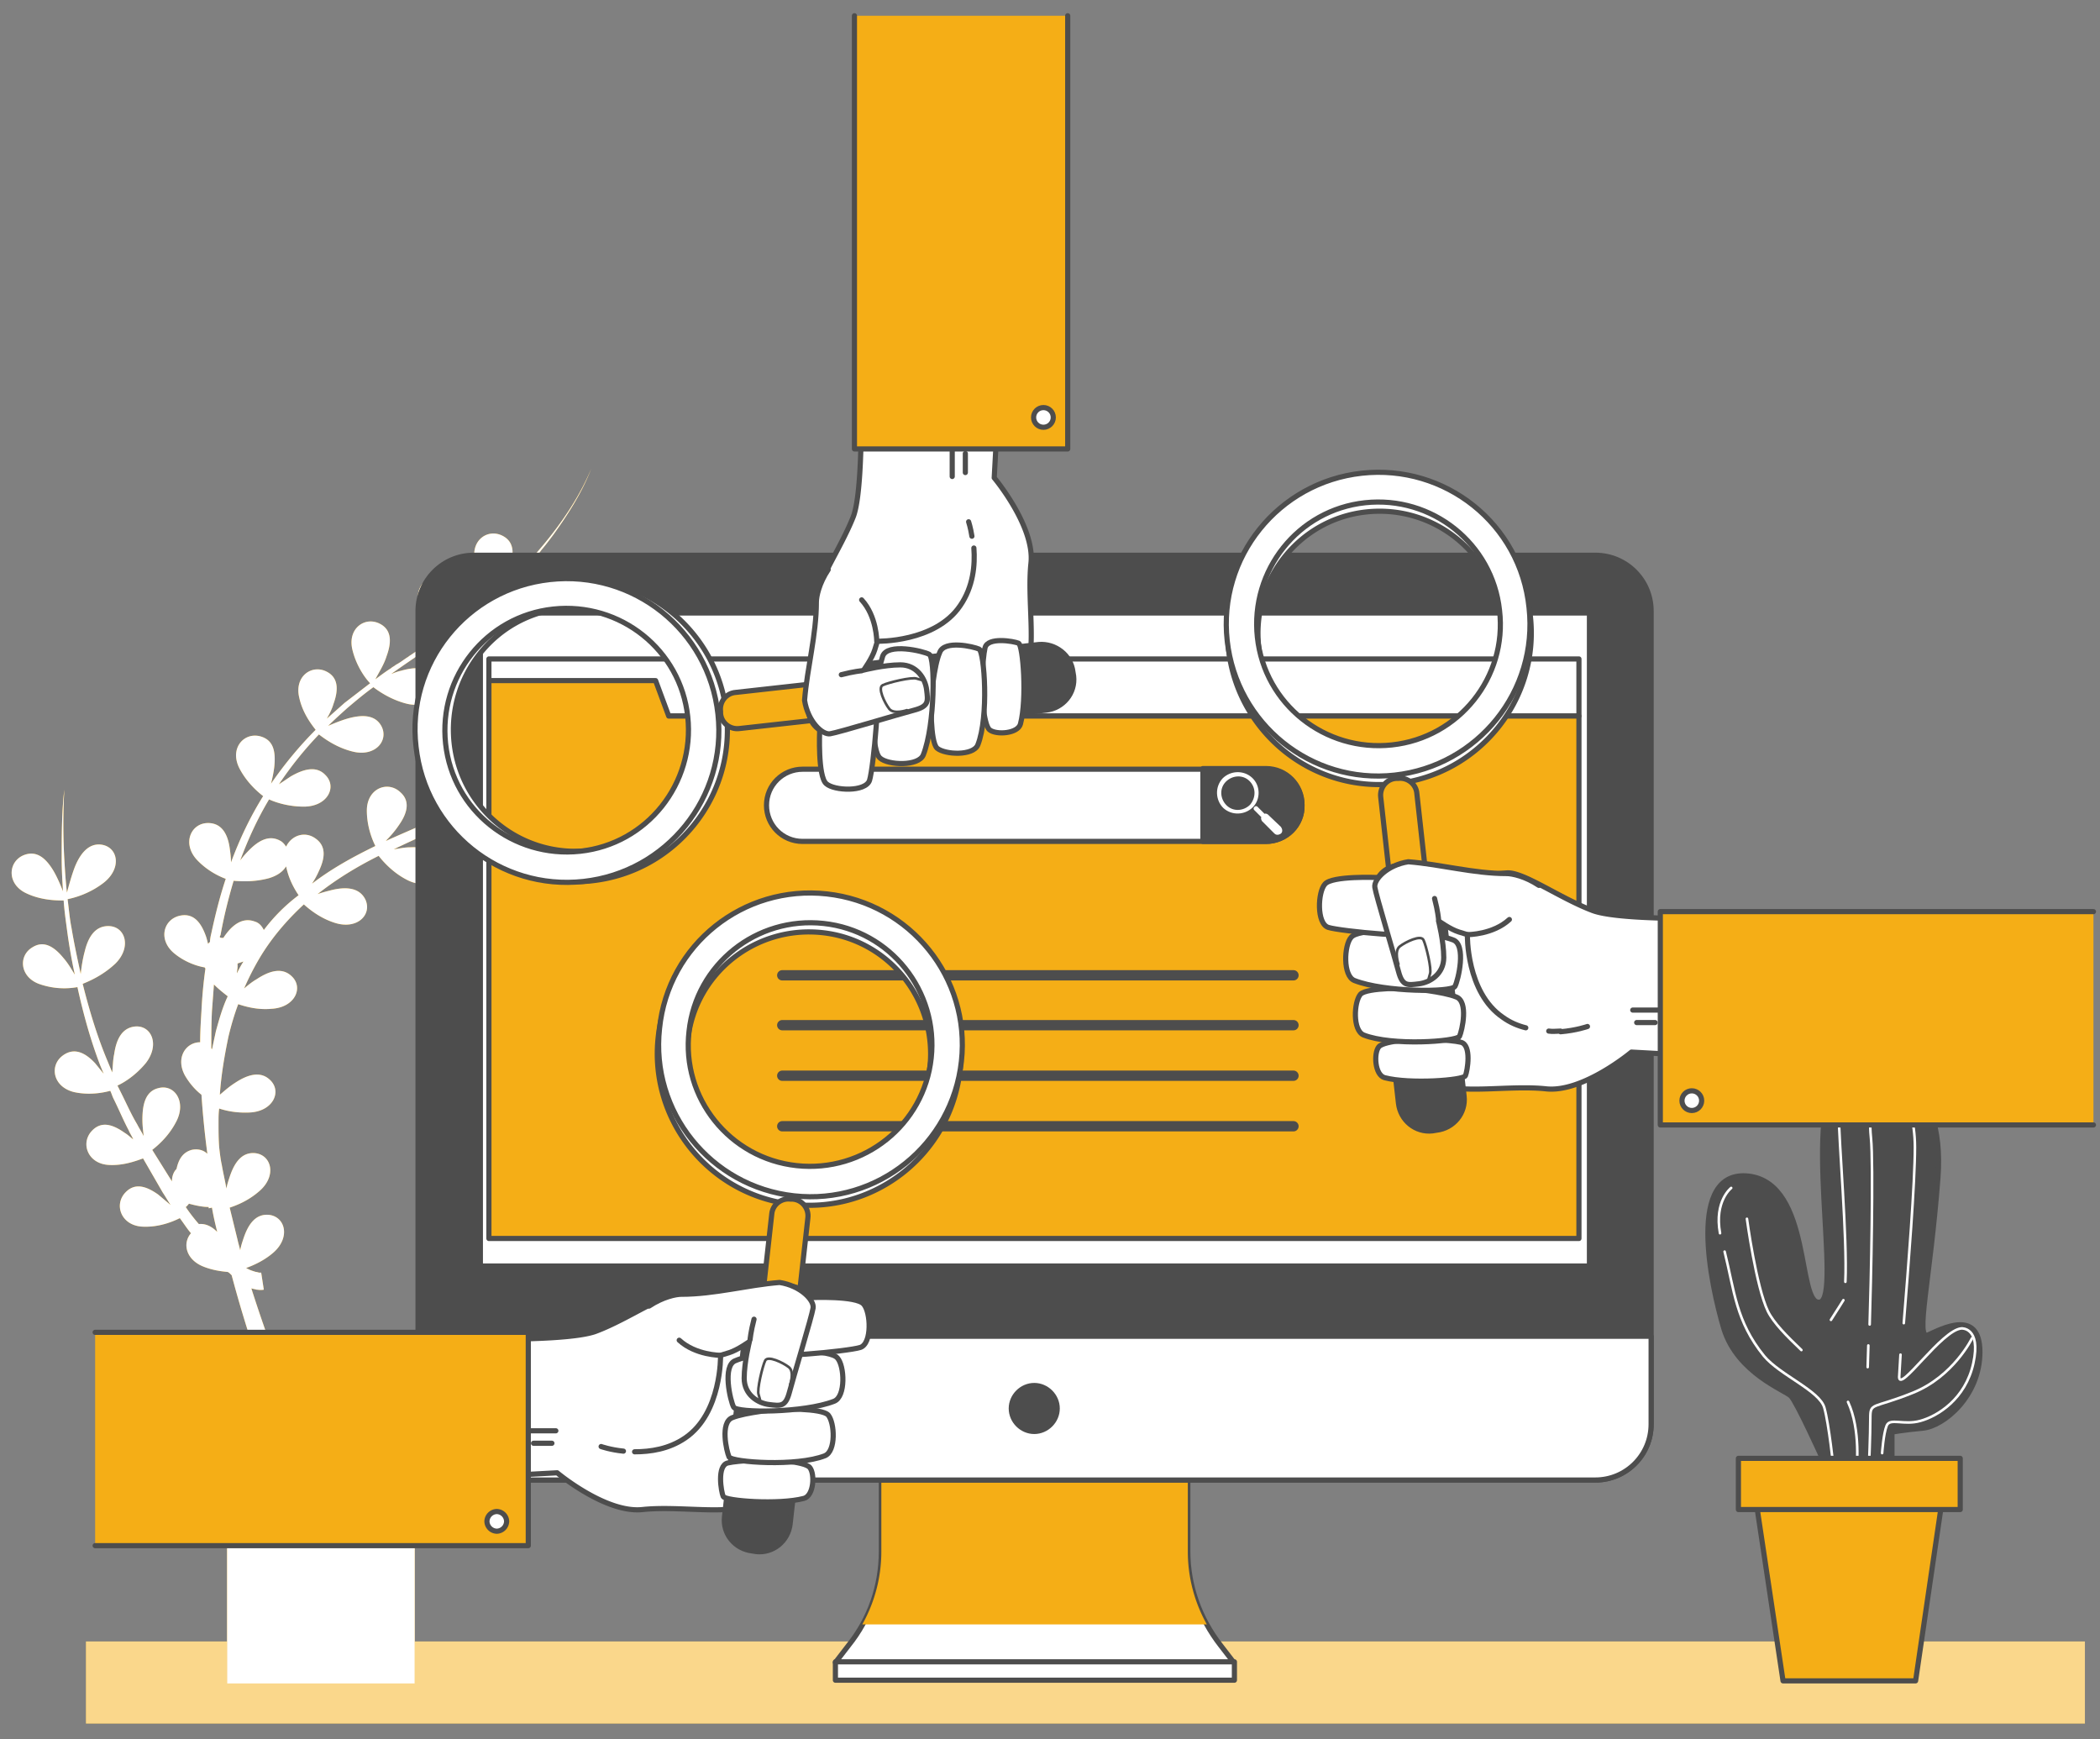 <svg xmlns="http://www.w3.org/2000/svg" xmlns:xlink="http://www.w3.org/1999/xlink" viewBox="0 0 320 265" xmlns:v="https://vecta.io/nano"><rect x="0" y="0" width="320" height="265" fill="#808080" stroke="none"/><style><![CDATA[.K{stroke-linejoin:round}.L{stroke:#4d4d4d}.M{stroke-miterlimit:10}.N{stroke-width:.786}.O{stroke-linecap:round}.P{fill:#fff}.Q{fill:#f5ae16}.R{fill:#4d4d4d}.S{fill:none}.T{stroke-width:.393}]]></style><path d="M13.1 250.1h304.6v12.5H13.1z" class="Q"/><path d="M13.1 250.1h304.6v12.5H13.1z" opacity=".5" class="P"/><use xlink:href="#B" class="Q"/><use xlink:href="#B" opacity=".5" class="P"/><g class="K M"><path d="M277.6 222s-3.8-8.4-4.7-9.3-8.1-3.5-10.2-10.2c-2-6.7-5.8-24.4 3.8-23.3 9.6 1.2 7.3 19.8 10.8 19.2s-2.9-30.3 3.2-34.3c6.1-4.1 16-.3 14.8 15.4s-3.5 24.7-1.5 23.9c2-.9 7.9-4.1 7.9 2.6s-5.5 11.3-8.7 11.6-4.7.6-4.7.6v4.4l-10.7-.6z" class="L N R"/><g stroke="#fff" class="O S T"><path d="M274.5 205.7c-2.2-2.1-4.2-4.1-5.1-5.9-1.8-3.7-3.2-14.1-3.2-14.1m-3.4 5c1.5 6 1.7 10.6 6 15.9 2.4 2.9 8.5 5.3 9.2 7.9.7 2.5 1.4 9.2 1.4 9.2l3.5.2s.7-6-1.3-10.3M263.8 181s-2.6 2-1.7 6.9"/><path d="M280.4 198.9l-1.4 2.2m1.9-3l-.5.8m5.1-34.1s-5.3-.2-5.3 4.9c0 4.3 1.3 18.9 1 25.6m8.4 11.1l-.2 3.4c0 2.5 6.5-7.2 9.5-7.4 0 0 3-.2 1.8 5.3s-5.5 8.1-8.1 8.8c-2.5.7-4.6-.5-5.1.7s-.7 4.2-.7 4.2m4.4-51.7c.3 1.3.6 3 .6 5.1 0 5.4-1 18.2-1.7 26.8"/><path d="M288.5 165.3s.8.3 1.6 1.7m-5.4 38l-.1 3.3m1.4-40.2s-1.4.5-.9 5.3c.4 4 0 22.2-.2 28.4m15.6 2.1s-2.8 5.8-9 8.3-6.5 1.4-6.5 3.9-.2 7.2-.2 7.2"/></g><g class="L N Q"><path d="M291.9 256.1h-20.2l-4.4-29.3h28.9z"/><path d="M264.9 222.2h33.8v7.8h-33.8z"/></g><path d="M181 236.4v-15.9h-46.7v15.9c0 5.2-1.7 10.2-5 14.3l-2 2.6H188l-2-2.6c-3.2-4.1-5-9.1-5-14.3z" class="L N P"/></g><path d="M131.4 247.5h52.5a22.7 22.7 0 0 1-2.9-11.1v-2.8-13h-46.7v13 2.8a22.7 22.7 0 0 1-2.9 11.1z" class="Q"/><g class="L K M"><g class="N"><path d="M243.1 225.5H72.2c-4.7 0-8.5-3.8-8.5-8.5V93.1c0-4.7 3.8-8.5 8.5-8.5h170.9c4.7 0 8.5 3.8 8.5 8.5V217c0 4.7-3.8 8.5-8.5 8.5z" class="R"/><path d="M243.1 225.5H72.2c-4.7 0-8.5-3.8-8.5-8.5v-13.4h187.9V217c0 4.7-3.8 8.5-8.5 8.5zM73.2 93.4h169v99.5h-169z" class="P"/><path d="M161.1 214.6c0-1.9-1.6-3.5-3.5-3.5s-3.5 1.6-3.5 3.5 1.6 3.5 3.5 3.5 3.5-1.6 3.5-3.5z" class="R"/><path d="M127.3 253.2h60.8v2.8h-60.8zM74.5 100.4h166.1v8.7H74.5z" class="P"/><path d="M101.9 109.1l-2-5.4H74.5v5.4 7.2 72.4h166.1v-79.6z" class="Q"/></g><path d="M119.2 148.6h77.9m-77.9 7.6h77.9m-77.9 7.7h77.9m-77.9 7.7h77.9" stroke-width="1.572" class="O S"/><g class="N"><path d="M192.9 128.2h-70.6c-3.1 0-5.5-2.5-5.5-5.5h0c0-3.1 2.5-5.5 5.5-5.5h70.6c3.1 0 5.5 2.5 5.5 5.5h0c.1 3-2.4 5.5-5.5 5.5z" class="P"/><path d="M192.9 128.2h-9.6v-11.1h9.6c3.1 0 5.5 2.5 5.5 5.5h0c.1 3.1-2.4 5.6-5.5 5.6z" class="R"/></g></g><g class="P"><path d="M190.8 118.5c-1.3-1.2-3.3-1.1-4.5.1-1.2 1.3-1.1 3.3.1 4.5 1.3 1.2 3.3 1.1 4.5-.1s1.2-3.3-.1-4.5zm-.3 4.1c-1 1-2.6 1.1-3.6.1s-1.1-2.6-.1-3.6 2.6-1.1 3.6-.1 1 2.5.1 3.6z"/><path d="M193.2 124.1c-.1-.1-.4-.2-.5-.1l-1.1-1.1c-.1-.1-.3-.1-.4 0l-.1.1c-.1.1-.1.3 0 .4l1.1 1.1c-.1.2 0 .4.1.6l1.9 1.9c.3.3.7.2 1 0h0c.3-.3.2-.7 0-1l-2-1.9z"/><g class="K L M N"><path d="M213.4 161.6a5.07 5.07 0 0 0 2.5 2.5c.9.4 2.1.3 3.4 1 3.1 1.7 10.7.2 16.3.8s13-5.6 13-5.6l22 1.2v-21.8s-23 1-28-1c-5-1.9-10.5-5.9-13-5.7s-23 2.5-23 2.5l6.8 26.1h0zm-5.7-88.2c-12.7 1.4-21.9 12.8-20.5 25.5s12.8 21.9 25.5 20.5 21.9-12.8 20.5-25.5c-1.4-12.8-12.8-21.9-25.5-20.5zm4.6 41.5c-10.2 1.1-19.4-6.2-20.5-16.4S198 79.1 208.2 78s19.4 6.2 20.5 16.4c1.1 10.1-6.2 19.3-16.4 20.5z"/><path d="M207.5 72.1c-12.7 1.4-21.9 12.8-20.5 25.5s12.8 21.9 25.5 20.5 21.9-12.8 20.5-25.5c-1.3-12.8-12.8-21.9-25.5-20.5zm4.6 41.4c-10.2 1.1-19.4-6.2-20.5-16.4s6.2-19.4 16.4-20.5 19.4 6.2 20.5 16.4c1.2 10.2-6.2 19.4-16.4 20.5z"/></g></g><path d="M215.3 139.1h-.3c-1.5.2-2.8-.9-2.9-2.3l-1.7-15.3c-.2-1.5.9-2.8 2.3-2.9h.3c1.5-.2 2.8.9 2.9 2.3l1.7 15.3c.2 1.4-.9 2.7-2.3 2.9z" class="K L M N Q"/><path d="M218.9 172.2l-.6.1c-2.6.3-4.9-1.6-5.2-4.2l-3.6-32.1c-.2-2 1.2-3.8 3.3-4.1l2.6-.3c2-.2 3.8 1.2 4.1 3.3l3.6 32.1c.3 2.6-1.6 4.9-4.2 5.2z" class="K L M N R"/><g class="P K L M N"><path d="M216.4 158.3s-5.5.2-6.3 1.2-.6 4.3.9 4.7c3.8 1 12 .4 12.3-.3s1-4.7-.7-5.1-6.2-.5-6.2-.5z"/><path d="M214.8 150.6s-6.5-.2-7.5.9c-1 1.2-1.2 5.5.5 6.2 4.3 1.7 14.1 1 14.6.2.4-.9 1.4-5.3-.5-6-1.9-.8-7.1-1.3-7.1-1.3z"/><path d="M213.9 141.8s-6.9-.3-8 1c-1.1 1.2-1.3 5.9.5 6.6 4.6 1.8 14.8 1.8 15.3.9s1.8-6.4-.3-7.1c-2-.8-7.5-1.4-7.5-1.4z"/><path d="M209.9 133.7s-6.9-.3-8 1c-1.1 1.2-1.3 6 .5 6.6 1.9.6 14.8 1.8 15.3.9s1.8-6.4-.3-7.1c-2-.9-7.5-1.4-7.5-1.4z"/><path d="M232.5 156.6c-1.2-.3-2.4-.8-3.5-1.6-5.6-3.8-5.4-12.6-5.4-12.6l-1.3-.4c-1.3-.4-3.1-1.7-3.1-1.7s.8 3.1.8 5.6-2.1 3.8-3.8 4-2.5.4-3.1-1.9-3.4-11.5-3.6-12.8c-.2-1.2 1.9-3.4 5.1-3.9 5 .4 9.9 1.8 15 1.8.8 0 2.8.4 4.9 1.8m3.3 22.2c-.6 0-1.2.1-1.8 0m5.9-.7s-1.7.6-4.1.8m11-3.3h6.9m-6.3 1.9h2.8" class="O"/></g><g class="S K L M O"><path d="M223.7 142.4s3.8 0 6.3-2.3m-10.8-.1s-.1-1.2-.6-3.1" class="N"/><path d="M213.1 146.9s-.7-2 .2-2.7 3.2-1.8 3.6-1 1.3 4.5 1 5.2l-.2.7" class="T"/></g><g class="N K L"><path d="M319 171.4h-66v-32.5h66" class="M O Q"/><g class="P"><circle cx="257.8" cy="167.7" r="1.5"/><g class="M"><path d="M152.8 108a5.07 5.07 0 0 0 2.5-2.5c.4-.9.3-2.1 1-3.4 1.7-3.1.2-10.7.8-16.3s-5.6-13-5.6-13l1.2-22H131s1 23-1 28-5.9 10.5-5.7 13 2.5 23 2.5 23l26-6.8h0zm-88.1 5.7c1.4 12.7 12.8 21.9 25.5 20.5s21.9-12.8 20.5-25.5-12.8-21.9-25.5-20.5c-12.8 1.3-21.9 12.8-20.5 25.5zm41.4-4.6c1.1 10.2-6.2 19.4-16.4 20.5s-19.4-6.2-20.5-16.4 6.2-19.4 16.4-20.5 19.4 6.2 20.5 16.4z"/><path d="M63.4 113.8c1.4 12.7 12.8 21.9 25.5 20.5s21.9-12.8 20.5-25.5C108 96 96.5 86.9 83.8 88.3s-21.9 12.8-20.4 25.5zm41.4-4.6c1.1 10.2-6.2 19.4-16.4 20.5s-19.4-6.2-20.5-16.4 6.2-19.4 16.4-20.5 19.4 6.2 20.5 16.4z"/></g></g><path d="M130.3 106.1v.3c.2 1.5-.9 2.8-2.3 2.9l-15.3 1.7c-1.5.2-2.8-.9-2.9-2.3v-.3c-.2-1.5.9-2.8 2.3-2.9l15.3-1.7c1.5-.2 2.8.9 2.9 2.3z" class="M Q"/><path d="M163.5 102.4l.1.6c.3 2.6-1.6 4.9-4.2 5.2l-32.1 3.6c-2 .2-3.8-1.2-4.1-3.3l-.3-2.6c-.2-2 1.2-3.8 3.3-4.1l32.1-3.6c2.5-.2 4.9 1.6 5.2 4.2z" class="M R"/><g class="P M"><path d="M149.6 104.9s.2 5.5 1.2 6.3 4.3.6 4.7-.9c1-3.8.4-12-.3-12.3s-4.7-1-5.1.7c-.4 1.8-.5 6.2-.5 6.2z"/><path d="M141.9 106.5s-.2 6.5.9 7.5c1.2 1 5.5 1.2 6.2-.5 1.7-4.3 1-14.1.2-14.6-.9-.4-5.3-1.4-6 .5-.9 2-1.3 7.1-1.3 7.1z"/><path d="M133.1 107.5s-.3 6.9 1 8c1.2 1.1 5.9 1.3 6.6-.5 1.8-4.6 1.8-14.8.9-15.3s-6.4-1.8-7.1.3-1.4 7.5-1.4 7.5z"/><path d="M124.9 111.4s-.3 6.9 1 8c1.2 1.1 6 1.3 6.6-.5.6-1.9 1.8-14.8.9-15.3s-6.4-1.8-7.1.3c-.9 2-1.4 7.5-1.4 7.5z"/><g class="O"><path d="M148.4 83.5c.2 2.6-.1 5.9-2.1 8.8-3.8 5.6-12.6 5.4-12.6 5.4l-.4 1.3c-.4 1.3-1.7 3.1-1.7 3.1s3.1-.8 5.6-.8 3.8 2.1 4 3.8.4 2.5-1.9 3.1-11.5 3.4-12.8 3.6c-1.2.2-3.4-1.9-3.9-5.1.4-5 1.8-9.9 1.8-15 0-.8.4-2.8 1.8-4.9m21.4-7.3s.3.9.5 2.2m-3-9.1v-6.9"/><path d="M147.1 72v-2.9"/></g></g><path d="M133.6 97.7s0-3.8-2.3-6.3m0 10.8s-1.2.1-3.1.6" class="S M O"/></g><path d="M138.2 108.2s-2 .7-2.7-.2-1.8-3.2-1-3.6 4.5-1.3 5.2-1l.7.2" class="K L M O S T"/><g class="N K L"><path d="M162.7 2.4v66h-32.5v-66" class="M O Q"/><g class="P"><circle cx="159" cy="63.6" r="1.5"/><g class="M"><path d="M120.1 225.7a5.07 5.07 0 0 1-2.5 2.5c-.9.4-2.1.3-3.4 1-3.1 1.7-10.7.2-16.3.8s-13-5.6-13-5.6l-22 1.2v-21.8s23 1 28-1c5-1.9 10.5-5.9 13-5.7s23 2.5 23 2.5l-6.8 26.1h0zm5.7-88.2c12.7 1.4 21.9 12.8 20.5 25.5s-12.8 21.9-25.5 20.5-21.9-12.8-20.5-25.5c1.4-12.8 12.8-21.9 25.5-20.5zm-4.6 41.5c10.2 1.1 19.4-6.2 20.5-16.4s-6.2-19.4-16.4-20.5-19.4 6.2-20.5 16.4c-1.1 10.1 6.2 19.3 16.4 20.5z"/><path d="M126 136.2c12.7 1.4 21.9 12.8 20.5 25.5s-12.8 21.9-25.5 20.5-21.9-12.8-20.5-25.5c1.3-12.8 12.8-21.9 25.5-20.5zm-4.6 41.4c10.2 1.1 19.4-6.2 20.5-16.4s-6.2-19.4-16.4-20.5-19.4 6.2-20.5 16.4c-1.2 10.2 6.2 19.4 16.4 20.5z"/></g></g><path d="M118.2 203.2h.3c1.5.2 2.8-.9 2.9-2.3l1.7-15.3c.2-1.5-.9-2.8-2.3-2.9h-.3c-1.5-.2-2.8.9-2.9 2.3l-1.7 15.3c-.2 1.4.9 2.7 2.3 2.9z" class="M Q"/><path d="M114.6 236.3l.6.1c2.6.3 4.9-1.6 5.2-4.2l3.6-32.1c.2-2-1.2-3.8-3.3-4.1l-2.6-.3c-2-.2-3.8 1.2-4.1 3.3l-3.6 32.1c-.3 2.6 1.6 4.9 4.2 5.2z" class="M R"/><g class="P M"><path d="M117.1 222.4s5.5.2 6.3 1.2.6 4.3-.9 4.7c-3.8 1-12 .4-12.3-.3s-1-4.7.7-5.1 6.2-.5 6.2-.5z"/><path d="M118.7 214.7s6.5-.2 7.5.9c1 1.2 1.2 5.5-.5 6.2-4.3 1.7-14.1 1-14.6.2-.4-.9-1.4-5.3.5-6 1.9-.8 7.1-1.3 7.1-1.3z"/><path d="M119.6 205.9s6.9-.3 8 1c1.1 1.2 1.3 5.9-.5 6.6-4.6 1.8-14.8 1.8-15.3.9s-1.8-6.4.3-7.1c2-.9 7.5-1.4 7.5-1.4z"/><path d="M123.6 197.7s6.9-.3 8 1c1.1 1.2 1.3 6-.5 6.6-1.9.6-14.8 1.8-15.3.9s-1.8-6.4.3-7.1c2-.8 7.5-1.4 7.5-1.4z"/><path d="M96.7 221.2c2.4 0 5.2-.4 7.7-2.1 5.6-3.8 5.4-12.6 5.4-12.6l1.3-.4c1.3-.4 3.1-1.7 3.1-1.7s-.8 3.1-.8 5.6 2.1 3.8 3.8 4 2.5.4 3.1-1.9 3.4-11.5 3.6-12.8c.2-1.2-1.9-3.4-5.1-3.9-5 .4-9.9 1.8-15 1.8-.8 0-2.8.4-4.9 1.8m-7.3 21.4s1.4.5 3.4.7M84.7 218h-6.9m6.3 1.9h-2.8" class="O"/></g><path d="M109.8 206.5s-3.8 0-6.3-2.3m10.8-.1s.1-1.2.6-3.1" class="S M O"/></g><path d="M120.4 211s.7-2-.2-2.7-3.2-1.8-3.6-1-1.3 4.5-1 5.2l.2.7" class="K L M O S T"/><g class="N K L M"><path d="M14.5 235.5h66V203h-66" class="O Q"/><path d="M74.2 231.8a1.54 1.54 0 0 0 1.5 1.5 1.54 1.54 0 0 0 1.5-1.5 1.54 1.54 0 0 0-1.5-1.5 1.54 1.54 0 0 0-1.5 1.5z" class="P"/></g><defs ><path id="B" d="M85 115.7c-1.6.5-3.2 1.2-4.4 1.7l2.3-1.8a105.71 105.71 0 0 0 9.9-9c-3.7 3.5-7.6 6.9-11.8 9.9.5-.9 1.1-2 1.5-3.1.7-1.9.9-3.9-.9-4.9-2.3-1.3-5.1.6-4.3 3.9.5 2.3 1.8 4.1 2.5 5-2.7 1.9-5.5 3.6-8.4 5-.1 0-.2.1-.3.1.5-1 1.2-2.1 1.6-3.3.7-1.9.9-3.9-.9-4.9-2.3-1.3-5.1.6-4.3 3.9.5 2.3 1.8 4 2.5 4.9-3.5 1.7-7.1 3.2-10.7 4.8-.2.1-.4.2-.5.2.7-.7 1.4-1.5 2-2.4 1.2-1.7 1.8-3.6.2-5-1.9-1.8-5.1-.6-5.1 2.8 0 2.4.8 4.4 1.3 5.4-3.3 1.6-6.6 3.4-9.6 5.7 0 0-.1 0-.1.1a12.81 12.81 0 0 0 1.1-2c.9-1.9 1.2-3.8-.6-5-1.6-1.1-3.6-.4-4.4 1.3-.2-.3-.5-.7-.9-.9-1.8-1-3.5.1-5 1.7-.4.4-.8.9-1.1 1.3 1.2-3.2 2.6-6.3 4.4-9.3 1.1.5 3 1.1 5.3 1.1 3.6 0 5.1-3 3.3-4.8-1.4-1.5-3.4-.9-5.3.2l-1.8 1.2a56.4 56.4 0 0 1 6.1-7.6c.9.7 2.7 2 5.1 2.6 3.5.9 5.6-1.7 4.4-3.9-1-1.8-3.1-1.7-5.2-1.1-1 .3-2 .7-2.9 1.1.9-.9 1.9-1.8 2.9-2.7 1.3-1.1 2.6-2.2 4-3.2.9.7 2.7 1.9 5 2.5 3.5.9 5.6-1.7 4.4-3.9-1-1.8-3.1-1.7-5.2-1.1-.5.1-1 .3-1.5.5 1.8-1.3 3.6-2.5 5.5-3.8.6-.4 1.1-.8 1.7-1.2.8.7 2.7 2.1 5.3 2.7 3.5.9 5.6-1.7 4.4-3.9-1-1.8-3.1-1.7-5.2-1.1-.8.2-1.6.6-2.4.9.4-.2.7-.5 1-.8.6-.5 1.3-.9 1.9-1.4.8-.6 1.5-1.2 2.3-1.9.4-.3.9-.7 1.3-1.1.8.7 2.7 2.1 5.3 2.7 3.5.9 5.6-1.7 4.4-3.9-1-1.8-3.1-1.7-5.2-1.1-1.2.3-2.4.9-3.4 1.3a79.27 79.27 0 0 0 4.1-4.1l.3-.3c.6-.6 1.1-1.2 1.6-1.9.6-.7 1.2-1.5 1.8-2.3 2.3-3.2 4.4-6.5 5.8-10.1-1.5 3.6-3.6 6.9-6 10s-5.1 5.9-8 8.5l-.3.3c.6-1 1.3-2.3 1.8-3.6.7-1.9.9-3.9-.9-4.9-2.3-1.3-5.1.6-4.3 3.9.6 2.6 2.1 4.5 2.7 5.2-.2.2-.5.4-.7.6-.3.2-.5.5-.8.7l-1.4 1.1c-.3.2-.5.4-.8.6-.7.5-1.3 1-2 1.4-.3.2-.6.4-1 .7s-.7.5-1.1.7c.5-1 1.2-2.2 1.7-3.4.7-1.9.9-3.9-.9-4.9-2.3-1.3-5.1.6-4.3 3.9.5 2.4 1.9 4.3 2.6 5.1-.3.2-.5.4-.8.5-1 .7-2 1.3-3 2-.2.1-.4.3-.6.4-.6.4-1.1.8-1.7 1.1-.2.2-.5.3-.7.5-.8.5-1.6 1.1-2.4 1.7.5-1 1.3-2.2 1.7-3.5.7-1.9.9-3.9-.9-4.9-2.3-1.3-5.1.6-4.3 3.9.6 2.5 2 4.4 2.7 5.1l-3.9 3-2.7 2.4c.4-.7.8-1.5 1-2.2.7-1.9.9-3.9-.9-4.9-2.3-1.3-5.1.6-4.3 3.9.5 2.3 1.8 4 2.5 4.9-2.5 2.5-4.8 5.3-6.8 8.2.2-.8.4-1.7.5-2.6.2-2.1 0-4-2.1-4.6-2.5-.7-4.8 1.8-3.2 4.9 1.1 2.1 2.7 3.5 3.6 4.2-2 3.2-3.6 6.6-4.9 10.1 0-.7-.1-1.5-.2-2.2-.3-2.1-1.2-3.8-3.3-3.8-2.6 0-4 3.1-1.7 5.6 1.5 1.6 3.3 2.5 4.4 2.9-.9 2.7-1.6 5.5-2.2 8.3-.1.4-.2.9-.2 1.3l-.3.3c-.1-.4-.2-.8-.3-1.1-.7-2-1.8-3.6-3.9-3.2-2.6.5-3.5 3.7-.9 5.8 1.6 1.3 3.4 1.9 4.6 2.1 0 .1.1.1.1.2-.3 2.1-.5 4.3-.6 6.4-.1 1.6-.2 3.2-.2 4.8-2.2 0-3.8 2.4-2.3 5.1.7 1.2 1.6 2.2 2.5 2.9.2 3 .5 6 .9 9-.6-.6-1.5-.8-2.4-.6-1.4.4-2 1.5-2.3 2.9-.5.5-.7 1.2-.7 1.9l-3-4.8c.9-.7 2.5-2.1 3.6-4.2 1.7-3.1-.2-5.9-2.7-5.2-2 .5-2.4 2.6-2.4 4.8 0 .8.1 1.7.2 2.5-.3-.6-.7-1.2-1-1.8-.9-1.5-1.6-3.1-2.4-4.7l-.6-1.2c1.1-.5 2.8-1.6 4.3-3.4 2.2-2.8.9-5.8-1.6-5.6-2.1.2-2.9 2.1-3.2 4.2-.2.9-.2 1.9-.3 2.8l-.7-1.7c-1.6-3.8-2.8-7.8-3.8-11.8 1-.4 3.1-1.3 5-3.1 2.5-2.5 1.5-5.7-1.1-5.7-2.1 0-3.1 1.8-3.6 3.9-.3 1.1-.5 2.4-.6 3.4-.5-2.3-1-4.6-1.4-7-.3-1.5-.4-2.9-.6-4.4 1-.2 3.3-.8 5.5-2.5 2.8-2.2 2.2-5.4-.3-5.8-2-.3-3.3 1.4-4.1 3.4-.5 1.3-.9 2.8-1.2 3.9-.2-1.7-.3-3.4-.4-5.1a93.71 93.71 0 0 1 0-10.6c-.4 3.5-.4 7.1-.4 10.6 0 1.6.1 3.3.2 4.9-.4-1-.9-2.2-1.5-3.2-1.1-1.8-2.5-3.1-4.5-2.3-2.4 1-2.6 4.4.4 5.8 2.3 1.1 4.7 1.1 5.7 1.1.1 1.5.3 2.9.5 4.4.3 2.3.7 4.6 1.2 6.9-.5-.8-1-1.7-1.7-2.5-1.3-1.6-2.9-2.8-4.7-1.7-2.3 1.3-2 4.7 1.2 5.7a11.41 11.41 0 0 0 5.6.4c.9 4.1 2 8.1 3.5 12l.5 1.2-1.3-1.6c-1.4-1.5-3.1-2.5-4.9-1.2-2.1 1.5-1.6 4.8 1.7 5.6 2.3.5 4.4.1 5.5-.2.2.4.3.8.5 1.2.8 1.6 1.5 3.3 2.3 4.8.2.5.5.9.7 1.4-.4-.3-.8-.7-1.3-1-1.7-1.2-3.5-1.9-5-.3-1.8 1.9-.6 5.1 2.7 5.2 2.1.1 4-.6 5.1-1l3 5.2c.4.6.8 1.3 1.2 1.9l-1.9-1.6c-1.7-1.2-3.5-1.9-5-.3-1.8 1.9-.6 5.1 2.7 5.2 2.5.1 4.6-.8 5.6-1.3.6.8 1.1 1.6 1.7 2.3-1.3 1.5-.8 3.9 1.7 5 1.4.6 2.8.8 3.9.9.2.1.3.2.5.4l.1.1c1.6 6 3.5 12 5.7 17.8.9 2.5 1.9 5 3 7.4h-9.4v37h28.6v-37h-16c-1.3-2.9-2.6-5.7-3.7-8.6a229.01 229.01 0 0 1-5.2-14.6c.3.1.5.1.8.2.3 0 .5.1 1.1 0l-.4-2.6h0-.1-.2c-.1 0-.3-.1-.5-.1-.3-.1-.7-.2-1.1-.4l-.4-.2c1.1-.4 2.7-1.1 4.1-2.3 2.7-2.3 1.9-5.5-.6-5.8-2.1-.2-3.2 1.5-3.9 3.6-.2.6-.4 1.2-.5 1.8-.1-.5-.3-1.1-.4-1.6L35 184c1.2-.4 2.9-1.1 4.5-2.5 2.7-2.3 1.9-5.5-.6-5.8-2.1-.2-3.2 1.5-3.9 3.6-.2.6-.4 1.2-.5 1.8-.2-1.2-.5-2.4-.7-3.6-.2-.9-.3-1.8-.4-2.7-.1-1.3-.1-2.5-.1-3.8 0-.7 0-1.4.1-2.1 1.2.4 2.8.7 4.7.6 3.6-.2 4.9-3.3 3-5-1.5-1.4-3.5-.7-5.3.5-.8.5-1.6 1.2-2.3 1.8.2-3 .7-5.9 1.3-8.8.4-1.7.9-3.4 1.5-5 1.2.4 3 .9 5.1.7 3.6-.2 4.9-3.3 3-5-1.5-1.4-3.5-.7-5.3.5-.7.4-1.3.9-1.9 1.4a41.56 41.56 0 0 1 2.4-4.7c1.8-3 4.1-5.7 6.7-8.1.9.8 2.5 2.1 4.7 2.8 3.4 1.1 5.7-1.2 4.7-3.5-.9-1.9-3-2-5.1-1.5-.8.2-1.6.4-2.4.7h.1c2.9-2.3 6-4.2 9.4-5.9.7.9 2.2 2.6 4.4 3.7 3.2 1.6 5.9-.3 5.2-2.7-.6-2-2.6-2.4-4.8-2.3-.9 0-1.7.2-2.5.3 3.5-1.7 7.1-3.2 10.6-5.1h.1c.7.6 2.7 2.1 5.4 2.8 3.5.9 5.6-1.7 4.4-3.9-1-1.8-3.1-1.7-5.2-1.1-.6.2-1.2.4-1.7.6 2.3-1.3 4.6-2.8 6.7-4.4l.2.2v-.1c.7.6 2.7 2.2 5.4 2.8 3.5.9 5.6-1.7 4.4-3.9-1.2-2.3-3.2-2.2-5.3-1.6zm-54.7 70.8c-.7-.8-1.4-1.7-2-2.6.2-.1.3-.3.5-.5 1.1.3 2.1.5 3 .5v.2l.5-.1c.2 1.2.5 2.5.8 3.7-.8-.8-1.7-1.3-2.8-1.2zm2.6-29.4l-.6 2.8c0-.1-.1-.1-.1-.2 0-1.9 0-3.8.1-5.7l.3-4c.8.8 1.6 1.4 2.1 1.8-.8 1.7-1.3 3.5-1.8 5.3zm3.2-8.8c0-.3.1-.7.1-1v-.5l.9-.3c-.4.6-.7 1.2-1 1.8zm4.1-6.6c-.3-.6-.7-1.1-1.4-1.3-1.9-.7-3.5.6-4.7 2.4 0 0 0 .1-.1.1h-.1c-.1 0-.3 0-.4-.1 0-.1 0-.2.1-.3.5-2.8 1.2-5.6 2-8.3 1.2.1 3.2.2 5.4-.4 1.3-.4 2.1-1 2.6-1.8.4 2 1.3 3.5 1.9 4.4-2 1.5-3.8 3.3-5.3 5.3z"/></defs></svg>